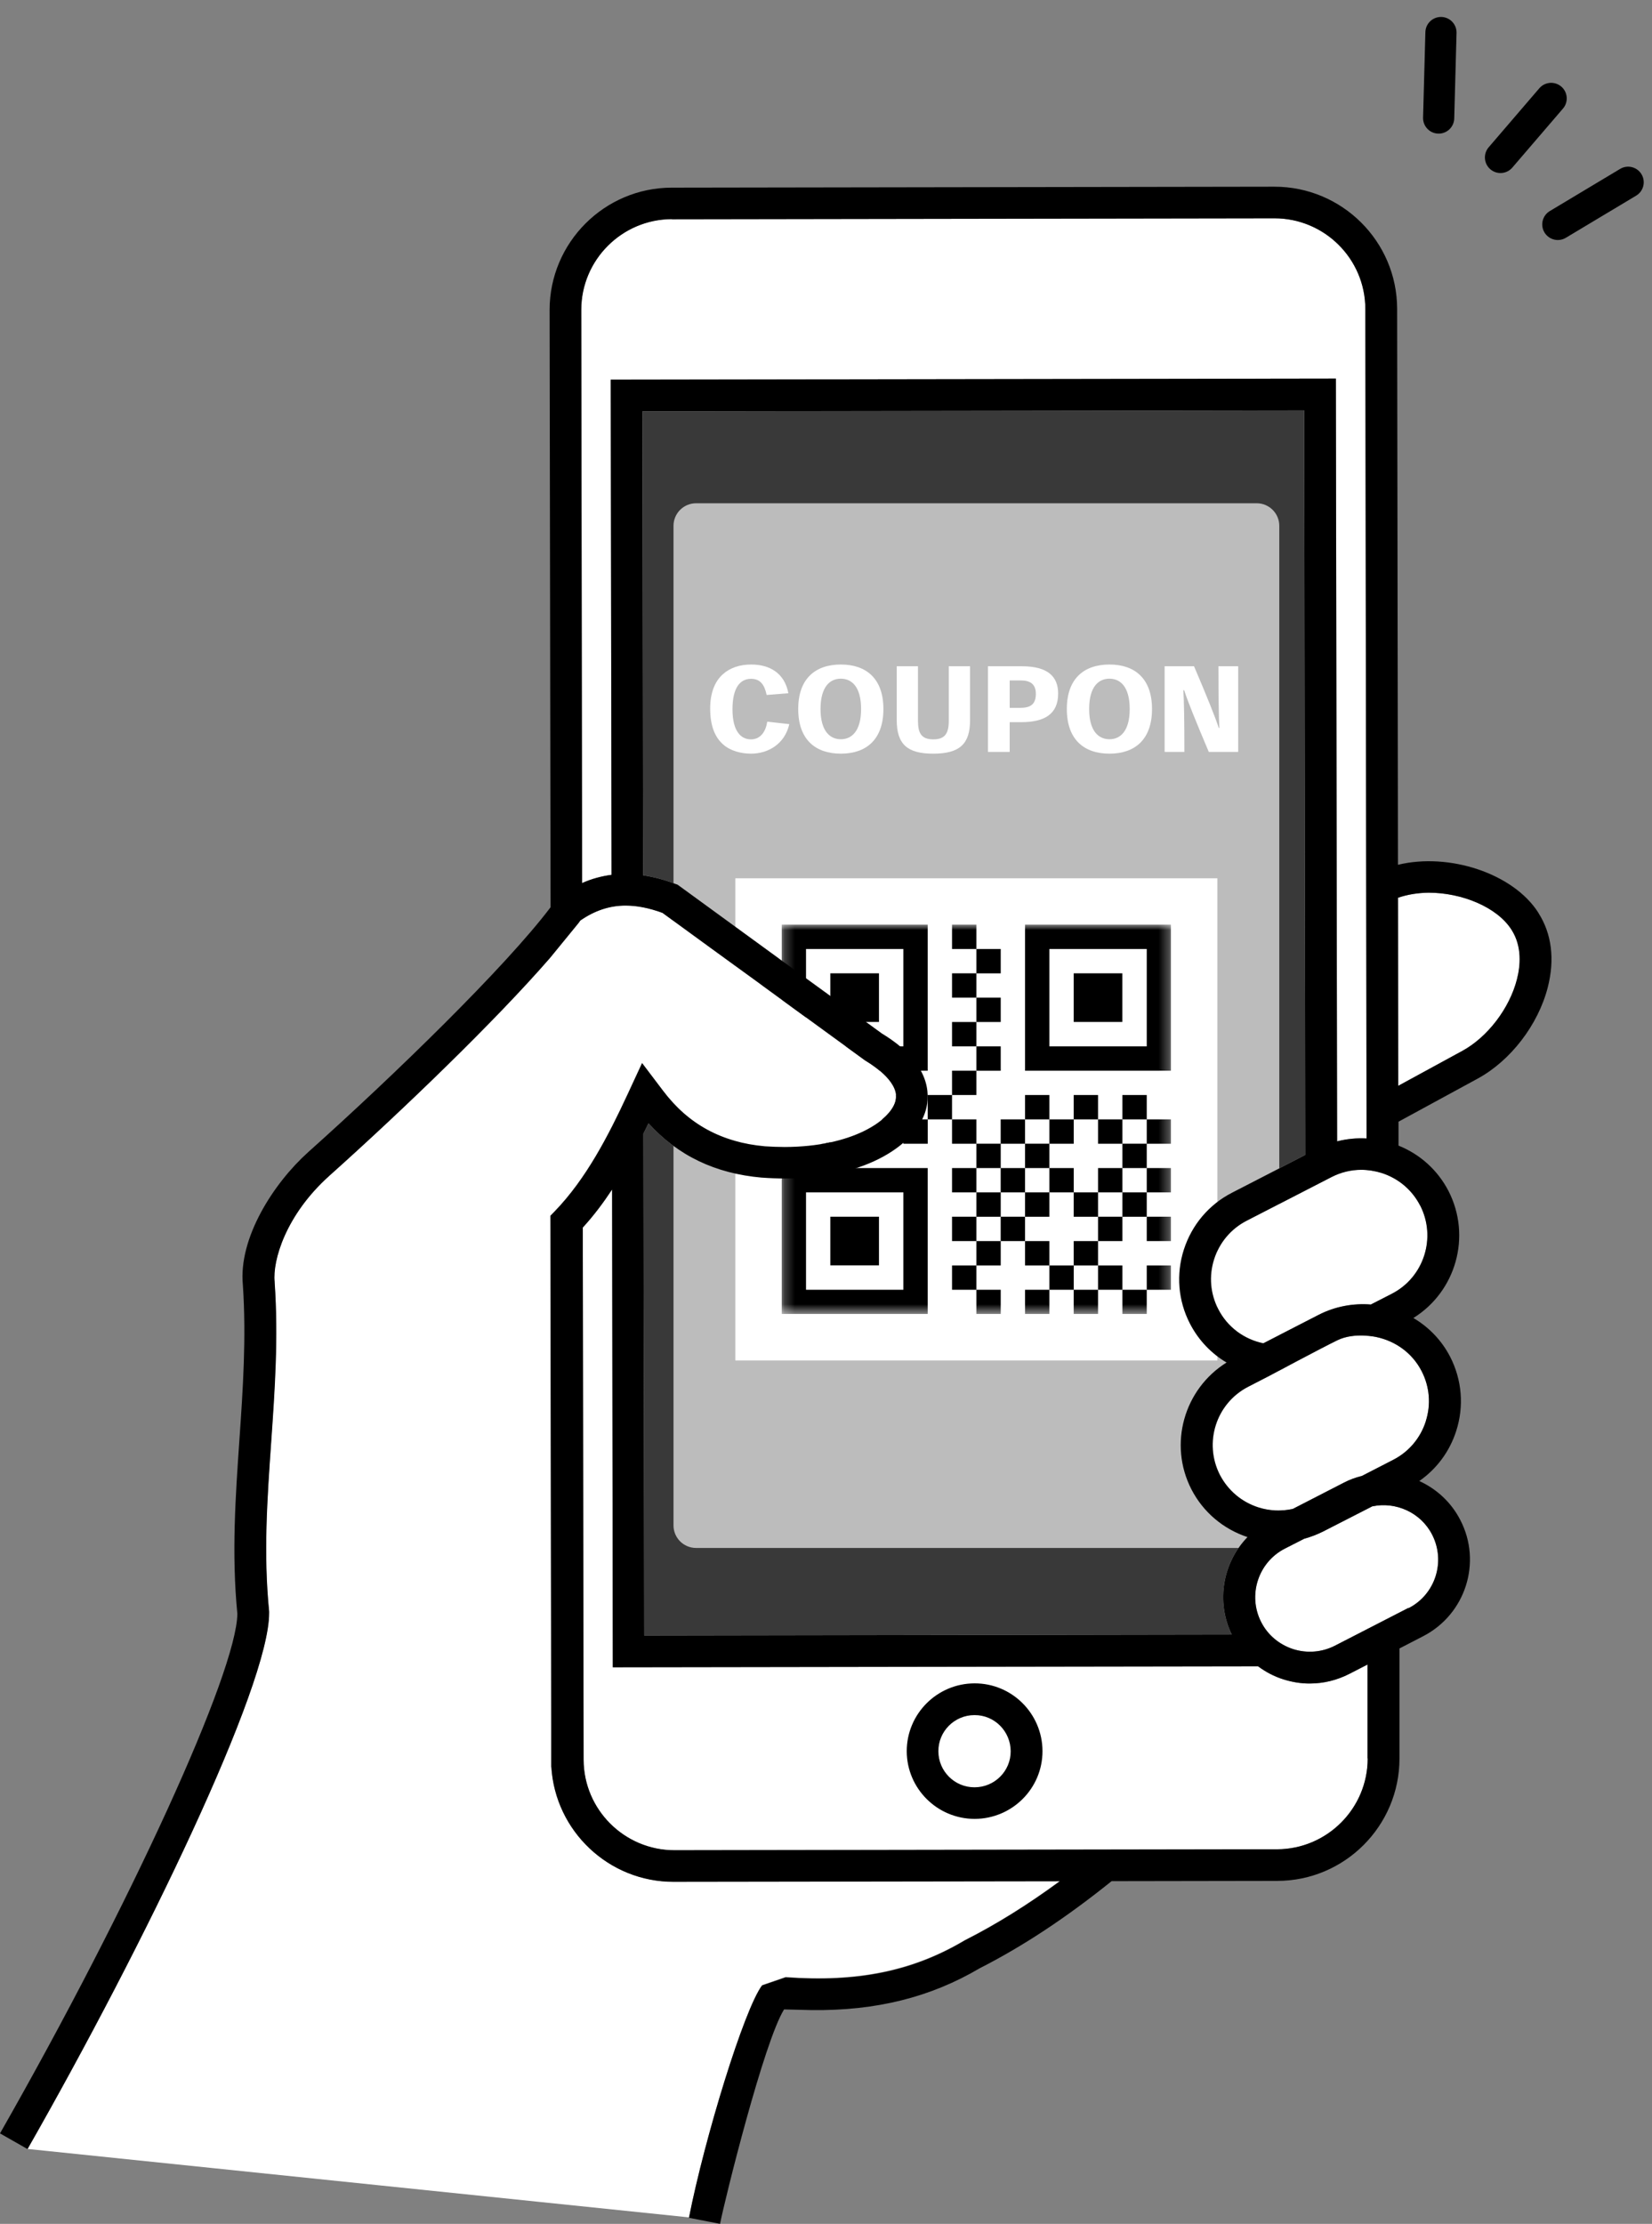 <svg width="159" height="214" viewBox="0 0 159 214" fill="none" xmlns="http://www.w3.org/2000/svg">
<rect x="0" y="0" width="159" height="214" fill="#808080" stroke="none"/>
<path d="M64.664 21.101L122.664 21.008C127.474 21.008 131.396 24.91 131.409 29.712L131.528 109.554C130.574 109.501 129.62 109.594 128.693 109.832L128.573 36.431L58.781 36.537L58.861 84.183C57.88 84.316 56.939 84.567 56.025 84.977L55.945 29.818C55.945 25.016 59.854 21.101 64.664 21.087V21.101Z" fill="white"/>
<path d="M73.37 113.324C74.086 113.377 74.814 113.403 75.517 113.403C83.613 113.403 88.238 109.977 89.112 106.803C89.536 105.268 89.549 102.279 84.872 99.448C81.678 97.12 78.485 94.792 75.291 92.477L74.775 92.094C71.634 89.805 68.507 87.53 65.367 85.242L65.194 85.123L64.996 85.056C63.909 84.646 62.889 84.382 61.895 84.236L61.829 39.58L125.526 39.487L125.632 111.141L118.569 114.779C116.356 115.917 114.713 117.861 113.944 120.242C113.176 122.623 113.388 125.163 114.527 127.372C115.362 128.986 116.595 130.255 118.052 131.115C113.958 133.668 112.434 138.972 114.673 143.324C115.8 145.507 117.721 147.134 120.066 147.914C117.708 150.348 117.005 154.092 118.556 157.293L62.001 157.385L61.921 109.091C62.094 108.76 62.253 108.416 62.412 108.086C65.247 111.208 68.825 112.927 73.33 113.324H73.37Z" fill="white"/>
<path d="M73.37 113.324C74.086 113.377 74.814 113.403 75.517 113.403C83.613 113.403 88.238 109.977 89.112 106.803C89.536 105.268 89.549 102.279 84.872 99.448C81.678 97.12 78.485 94.792 75.291 92.477L74.775 92.094C71.634 89.805 68.507 87.53 65.367 85.242L65.194 85.123L64.996 85.056C63.909 84.646 62.889 84.382 61.895 84.236L61.829 39.58L125.526 39.487L125.632 111.141L118.569 114.779C116.356 115.917 114.713 117.861 113.944 120.242C113.176 122.623 113.388 125.163 114.527 127.372C115.362 128.986 116.595 130.255 118.052 131.115C113.958 133.668 112.434 138.972 114.673 143.324C115.8 145.507 117.721 147.134 120.066 147.914C117.708 150.348 117.005 154.092 118.556 157.293L62.001 157.385L61.921 109.091C62.094 108.76 62.253 108.416 62.412 108.086C65.247 111.208 68.825 112.927 73.33 113.324H73.37Z" fill="#393939"/>
<path d="M120.954 48.429H66.996C65.796 48.429 64.823 49.4 64.823 50.598V146.79C64.823 147.988 65.796 148.959 66.996 148.959H120.954C122.154 148.959 123.127 147.988 123.127 146.79V50.598C123.127 49.4 122.154 48.429 120.954 48.429Z" fill="#BCBCBC"/>
<path d="M131.635 169.224C131.635 174.026 127.726 177.941 122.916 177.954L64.916 178.047C60.106 178.047 56.184 174.145 56.171 169.343L56.091 118.126C57.138 116.988 58.066 115.745 58.914 114.462L58.98 160.441L121.087 160.348C121.816 160.891 122.637 161.327 123.525 161.605C124.373 161.87 125.234 162.015 126.096 162.002C127.394 162.002 128.68 161.684 129.872 161.076L131.621 160.176V169.211L131.635 169.224Z" fill="white"/>
<path d="M70.772 84.516H117.171V130.915H70.772V84.516Z" fill="white"/>
<g clip-path="url(#clip0_428_2543)">
<mask id="mask0_428_2543" style="mask-type:luminance" maskUnits="userSpaceOnUse" x="75" y="88" width="38" height="39">
<path d="M112.71 88.977H75.233V126.454H112.71V88.977Z" fill="white"/>
</mask>
<g mask="url(#mask0_428_2543)">
<path d="M86.947 91.321H77.577V100.691H86.947V91.321ZM89.287 88.977V103.03H75.233V88.977H89.287ZM79.916 93.66H84.599V98.343H79.916V93.66ZM110.371 91.321H101V100.691H110.371V91.321ZM112.71 88.977V103.03H98.657V88.977H112.71ZM103.34 93.66H108.022V98.343H103.34V93.66ZM86.947 114.744H77.577V124.115H86.947V114.744ZM89.287 112.401V126.454H75.233V112.401H89.287ZM79.916 117.083H84.599V121.766H79.916V117.083ZM91.63 88.977H93.974V91.321H91.63V88.977ZM93.974 91.321H96.317V93.665H93.974V91.321ZM91.63 93.66H93.974V96.004H91.63V93.66ZM93.974 96.004H96.317V98.347H93.974V96.004ZM91.63 98.347H93.974V100.691H91.63V98.347ZM93.974 100.691H96.317V103.035H93.974V100.691ZM91.63 103.03H93.974V105.374H91.63V103.03ZM91.63 107.718H93.974V110.061H91.63V107.718ZM93.974 110.057H96.317V112.401H93.974V110.057ZM91.63 112.401H93.974V114.744H91.63V112.401ZM93.974 114.744H96.317V117.088H93.974V114.744ZM91.63 117.083H93.974V119.427H91.63V117.083ZM93.974 119.427H96.317V121.771H93.974V119.427ZM91.63 121.771H93.974V124.115H91.63V121.771ZM93.974 124.115H96.317V126.458H93.974V124.115ZM110.371 107.718H112.714V110.061H110.371V107.718ZM77.577 107.718H79.921V110.061H77.577V107.718ZM79.916 105.374H82.26V107.718H79.916V105.374ZM75.233 105.374H77.577V107.718H75.233V105.374ZM84.604 105.374H86.947V107.718H84.604V105.374ZM86.947 107.718H89.291V110.061H86.947V107.718ZM89.287 105.374H91.63V107.718H89.287V105.374ZM96.313 107.718H98.657V110.061H96.313V107.718ZM98.657 105.374H101V107.718H98.657V105.374ZM101 107.718H103.344V110.061H101V107.718ZM103.34 105.374H105.683V107.718H103.34V105.374ZM105.683 107.718H108.027V110.061H105.683V107.718ZM108.027 105.374H110.371V107.718H108.027V105.374ZM110.371 112.401H112.714V114.744H110.371V112.401ZM96.313 112.401H98.657V114.744H96.313V112.401ZM98.657 110.057H101V112.401H98.657V110.057ZM101 112.401H103.344V114.744H101V112.401ZM105.683 112.401H108.027V114.744H105.683V112.401ZM108.027 110.057H110.371V112.401H108.027V110.057ZM110.371 117.083H112.714V119.427H110.371V117.083ZM96.313 117.083H98.657V119.427H96.313V117.083ZM98.657 114.744H101V117.088H98.657V114.744ZM103.34 114.744H105.683V117.088H103.34V114.744ZM105.683 117.083H108.027V119.427H105.683V117.083ZM108.027 114.744H110.371V117.088H108.027V114.744ZM110.371 121.771H112.714V124.115H110.371V121.771ZM98.657 119.427H101V121.771H98.657V119.427ZM101 121.771H103.344V124.115H101V121.771ZM103.34 119.427H105.683V121.771H103.34V119.427ZM105.683 121.771H108.027V124.115H105.683V121.771ZM98.657 124.115H101V126.458H98.657V124.115ZM103.34 124.115H105.683V126.458H103.34V124.115ZM108.027 124.115H110.371V126.458H108.027V124.115Z" fill="black"/>
</g>
</g>
<path d="M64.837 181.076C58.569 181.076 53.428 176.182 53.057 170.018H53.044V165.931L52.964 116.988L53.388 116.552C56.409 113.417 58.543 109.303 60.385 105.321L61.789 102.292L63.803 104.951C66.241 108.178 69.448 109.925 73.622 110.295C74.245 110.348 74.881 110.361 75.504 110.361C82.037 110.361 85.667 107.808 86.171 105.996C86.648 104.276 84.289 102.663 83.269 102.041L83.136 101.948C79.916 99.607 76.71 97.266 73.503 94.938L72.986 94.554C69.912 92.319 66.825 90.07 63.75 87.834C62.452 87.358 61.286 87.133 60.199 87.133C58.662 87.133 57.231 87.609 55.84 88.575C55.786 88.654 55.733 88.721 55.681 88.8L52.924 92.173C47.65 98.245 38.746 106.829 31.696 113.126C27.456 116.935 26.224 121.327 26.422 123.351V123.404C26.794 128.721 26.422 133.814 26.091 138.748C25.707 144.277 25.336 149.489 25.892 155.057V155.203C25.919 162.2 13.94 187.002 2.65 206.791L66.321 213.378C67.832 205.706 71.621 193.325 73.357 191.023L75.623 190.243C82.553 190.746 87.854 189.648 92.809 186.725L92.902 186.672C95.91 185.15 98.918 183.272 102.019 180.997L64.877 181.05L64.837 181.076Z" fill="white"/>
<path d="M135.557 154.727L128.481 158.364C127.235 158.999 125.804 159.118 124.466 158.695C123.127 158.258 122.027 157.346 121.391 156.102C120.066 153.523 121.087 150.348 123.657 149.026L125.526 148.073C126.148 147.901 126.745 147.676 127.328 147.385L132.085 144.951C134.337 144.488 136.736 145.533 137.836 147.676C139.161 150.256 138.154 153.43 135.57 154.753L135.557 154.727Z" fill="white"/>
<path d="M137.227 136.777C136.71 138.39 135.597 139.7 134.113 140.467L131.078 142.028C130.482 142.173 129.899 142.385 129.342 142.676L124.426 145.203C123.353 145.441 122.213 145.401 121.127 145.057C119.51 144.541 118.198 143.43 117.416 141.935C115.826 138.84 117.045 135.031 120.146 133.443L122.174 132.398C122.174 132.398 127.063 129.779 128.719 128.972C130.376 128.165 132.496 128.668 132.496 128.668C134.298 129.052 135.928 130.189 136.829 131.948C137.598 133.443 137.743 135.15 137.227 136.763V136.777Z" fill="white"/>
<path d="M136.683 115.996C138.273 119.091 137.054 122.914 133.954 124.501L131.939 125.533C130.257 125.401 128.521 125.705 126.917 126.525L121.59 129.263C119.788 128.893 118.158 127.742 117.257 125.983C116.489 124.488 116.343 122.782 116.86 121.168C117.377 119.554 118.49 118.245 119.974 117.478L128.15 113.271C129.051 112.808 130.031 112.57 131.012 112.57C131.661 112.57 132.324 112.676 132.973 112.874C134.59 113.39 135.901 114.501 136.67 115.983L136.683 115.996Z" fill="white"/>
<path d="M145.999 94.25C145.283 97.041 143.176 99.792 140.764 101.115L134.576 104.488L134.55 86.392C135.464 86.075 136.471 85.916 137.505 85.903C140.685 85.903 144.09 87.279 145.482 89.474C146.515 91.088 146.33 92.966 145.999 94.25Z" fill="white"/>
<path d="M148.065 87.834C145.641 84.025 139.439 82.027 134.55 83.218L134.47 29.712C134.457 23.217 129.156 17.966 122.664 17.966L64.664 18.058C58.171 18.058 52.898 23.349 52.898 29.831L52.99 87.305C48.657 93.046 37.898 103.509 29.655 110.877C26.329 113.866 22.937 119.131 23.375 123.655C23.719 128.748 23.375 133.734 23.043 138.549C22.672 143.933 22.275 149.489 22.845 155.296C22.778 160.904 12.562 183.272 0 205.296L2.65 206.804C13.94 187.016 25.919 162.214 25.905 155.216V155.071C25.349 149.489 25.72 144.277 26.104 138.761C26.449 133.827 26.807 128.734 26.436 123.417V123.364C26.224 121.34 27.469 116.935 31.709 113.139C38.759 106.829 47.663 98.258 52.937 92.186L55.694 88.813C55.746 88.734 55.8 88.668 55.852 88.588C57.244 87.623 58.675 87.147 60.212 87.147C61.299 87.147 62.465 87.371 63.763 87.847C66.838 90.096 69.925 92.332 72.999 94.567L73.516 94.951C76.723 97.279 79.929 99.62 83.149 101.961L83.282 102.054C84.315 102.676 86.661 104.29 86.184 106.009C85.68 107.808 82.049 110.361 75.517 110.374C74.894 110.374 74.258 110.348 73.635 110.308C69.461 109.938 66.254 108.192 63.816 104.964L61.802 102.305L60.398 105.335C58.542 109.316 56.422 113.443 53.401 116.565L52.977 117.001L53.057 165.944V170.031H53.07C53.441 176.195 58.582 181.103 64.85 181.09L102.005 181.037C98.905 183.312 95.897 185.19 92.889 186.711L92.796 186.764C87.84 189.701 82.54 190.785 75.61 190.283L73.344 191.063C71.608 193.378 67.818 205.759 66.308 213.418L69.302 214C69.793 211.526 73.529 196.473 75.464 193.365L78.141 193.431C84.355 193.497 89.549 192.201 94.307 189.397C98.467 187.28 102.628 184.529 106.988 181.023L122.929 180.997C129.421 180.997 134.695 175.706 134.695 169.224V158.629L136.974 157.452C141.056 155.348 142.659 150.335 140.552 146.274C139.664 144.541 138.247 143.272 136.603 142.518C138.273 141.354 139.519 139.687 140.155 137.703C140.923 135.322 140.711 132.782 139.572 130.56C138.737 128.946 137.491 127.689 136.034 126.83C140.128 124.29 141.652 118.972 139.413 114.607C138.379 112.61 136.683 111.075 134.603 110.242V107.94L142.235 103.787C145.389 102.067 148.039 98.628 148.967 95.017C149.656 92.332 149.351 89.845 148.065 87.847V87.834ZM64.664 21.101L122.664 21.008C127.474 21.008 131.396 24.91 131.409 29.712L131.528 109.554C130.574 109.501 129.62 109.594 128.693 109.832L128.573 36.431L58.781 36.537L58.861 84.183C57.88 84.316 56.939 84.567 56.025 84.977L55.945 29.818C55.945 25.016 59.854 21.101 64.664 21.087V21.101ZM73.37 113.324C74.086 113.377 74.814 113.403 75.517 113.403C83.613 113.403 88.238 109.977 89.112 106.803C89.536 105.268 89.549 102.279 84.872 99.448C81.678 97.12 78.485 94.792 75.292 92.477L74.775 92.094C71.634 89.805 68.507 87.53 65.367 85.242L65.194 85.123L64.996 85.056C63.909 84.646 62.889 84.382 61.895 84.236L61.829 39.58L125.526 39.487L125.632 111.141L118.569 114.779C116.356 115.917 114.713 117.861 113.944 120.242C113.176 122.623 113.388 125.163 114.527 127.372C115.362 128.986 116.595 130.256 118.052 131.115C113.958 133.668 112.434 138.973 114.673 143.324C115.8 145.507 117.721 147.134 120.066 147.914C117.708 150.348 117.005 154.092 118.556 157.293L62.001 157.385L61.921 109.091C62.094 108.761 62.253 108.417 62.412 108.086C65.247 111.208 68.825 112.927 73.33 113.324H73.37ZM131.634 169.224C131.634 174.026 127.725 177.941 122.915 177.955L64.916 178.047C60.106 178.047 56.184 174.145 56.17 169.343L56.091 118.126C57.138 116.988 58.065 115.745 58.913 114.462L58.98 160.441L121.087 160.348C121.815 160.891 122.637 161.327 123.525 161.605C124.373 161.87 125.234 162.015 126.095 162.002C127.394 162.002 128.679 161.684 129.872 161.076L131.621 160.177V169.211L131.634 169.224ZM135.557 154.727L128.481 158.364C127.235 158.999 125.804 159.118 124.466 158.695C123.127 158.259 122.027 157.346 121.391 156.102C120.066 153.523 121.087 150.348 123.657 149.026L125.526 148.073C126.148 147.901 126.745 147.676 127.328 147.385L132.085 144.951C134.338 144.488 136.736 145.533 137.836 147.676C139.161 150.256 138.154 153.43 135.57 154.753L135.557 154.727ZM137.226 136.777C136.709 138.391 135.596 139.7 134.112 140.467L131.078 142.028C130.482 142.174 129.899 142.385 129.342 142.676L124.426 145.203C123.353 145.441 122.213 145.401 121.126 145.057C119.51 144.541 118.198 143.43 117.416 141.936C115.826 138.84 117.045 135.031 120.146 133.443L122.173 132.398C122.173 132.398 127.063 129.779 128.719 128.972C130.376 128.166 132.496 128.668 132.496 128.668C134.298 129.052 135.928 130.189 136.829 131.949C137.597 133.443 137.743 135.15 137.226 136.764V136.777ZM136.683 115.996C138.273 119.091 137.054 122.914 133.953 124.501L131.939 125.533C130.256 125.401 128.52 125.705 126.917 126.525L121.59 129.263C119.788 128.893 118.158 127.742 117.257 125.983C116.489 124.488 116.343 122.782 116.86 121.168C117.376 119.554 118.489 118.245 119.974 117.478L128.149 113.271C129.05 112.808 130.031 112.57 131.012 112.57C131.661 112.57 132.323 112.676 132.973 112.874C134.589 113.39 135.901 114.501 136.67 115.983L136.683 115.996ZM145.998 94.25C145.283 97.041 143.176 99.792 140.764 101.115L134.576 104.488L134.55 86.392C135.464 86.075 136.471 85.916 137.505 85.903C140.685 85.903 144.09 87.279 145.482 89.475C146.515 91.088 146.33 92.967 145.998 94.25Z" fill="black"/>
<path d="M93.816 175.031C90.212 175.031 87.284 172.121 87.27 168.523C87.27 164.925 90.186 162.002 93.79 161.989C97.394 161.975 100.323 164.899 100.336 168.497C100.349 172.095 97.421 175.018 93.816 175.031ZM93.79 165.044C91.869 165.044 90.305 166.605 90.318 168.523C90.318 170.441 91.882 172.002 93.803 171.989C95.725 171.989 97.288 170.428 97.275 168.51C97.262 166.592 95.711 165.031 93.79 165.044Z" fill="black"/>
<path d="M117.304 70.053H117.36C117.304 69.046 117.271 67.044 117.271 64.114H119.172V72.357H116.342C115.09 69.404 114.284 67.402 113.971 66.418H113.893C113.96 67.413 113.994 69.415 113.994 72.357H112.092V64.114H114.922C116.175 67.044 116.98 69.057 117.304 70.053Z" fill="white"/>
<path d="M102.68 68.23V68.218C102.68 65.31 104.324 63.946 106.785 63.946C109.234 63.946 110.878 65.31 110.878 68.23C110.878 71.16 109.234 72.524 106.785 72.524C104.324 72.524 102.68 71.16 102.68 68.23ZM106.785 65.31H106.774C105.778 65.31 104.828 66.026 104.828 68.23C104.828 70.41 105.778 71.138 106.785 71.138C107.78 71.138 108.731 70.41 108.731 68.23C108.731 66.026 107.78 65.31 106.785 65.31Z" fill="white"/>
<path d="M97.18 72.357H95.089V64.114H98.355C100.86 64.114 101.844 65.12 101.844 66.742C101.844 68.733 100.513 69.494 98.288 69.494H97.18V72.357ZM97.18 68.118H98.176C99.194 68.118 99.697 67.771 99.697 66.765C99.697 65.836 99.16 65.478 98.243 65.478H97.18V68.118Z" fill="white"/>
<path d="M93.364 64.114V69.315C93.364 71.585 92.369 72.525 89.819 72.525C87.347 72.525 86.307 71.641 86.307 69.281V64.114H88.353V69.359C88.353 70.522 88.655 71.149 89.83 71.149C90.971 71.149 91.317 70.545 91.317 69.359V64.114H93.364Z" fill="white"/>
<path d="M76.827 68.23V68.218C76.827 65.31 78.471 63.946 80.931 63.946C83.381 63.946 85.025 65.31 85.025 68.23C85.025 71.16 83.381 72.524 80.931 72.524C78.471 72.524 76.827 71.16 76.827 68.23ZM80.931 65.31H80.92C79.925 65.31 78.974 66.026 78.974 68.23C78.974 70.41 79.925 71.138 80.931 71.138C81.927 71.138 82.877 70.41 82.877 68.23C82.877 66.026 81.927 65.31 80.931 65.31Z" fill="white"/>
<path d="M73.844 69.449L75.969 69.683C75.532 71.596 73.933 72.524 72.289 72.524C71.338 72.524 70.32 72.267 69.616 71.652C68.844 70.981 68.352 69.918 68.352 68.174C68.352 66.697 68.788 65.568 69.594 64.863C70.287 64.248 71.227 63.946 72.3 63.946C74.056 63.946 75.51 64.751 75.879 66.708L73.788 66.876C73.575 65.87 73.161 65.322 72.289 65.322C71.238 65.322 70.499 66.172 70.499 68.252C70.499 70.377 71.316 71.149 72.278 71.149C73.206 71.149 73.709 70.377 73.844 69.449Z" fill="white"/>
<path d="M156.704 17.54L149.936 21.596" stroke="black" stroke-width="3" stroke-linecap="round"/>
<path d="M149.293 9.471L144.418 15.151" stroke="black" stroke-width="3" stroke-linecap="round"/>
<path d="M138.688 3.131L138.466 11.359" stroke="black" stroke-width="3" stroke-linecap="round"/>
<defs>
<clipPath id="clip0_428_2543">
<rect width="37.476" height="37.476" fill="white" transform="translate(75.233 88.977)"/>
</clipPath>
</defs>
</svg>
